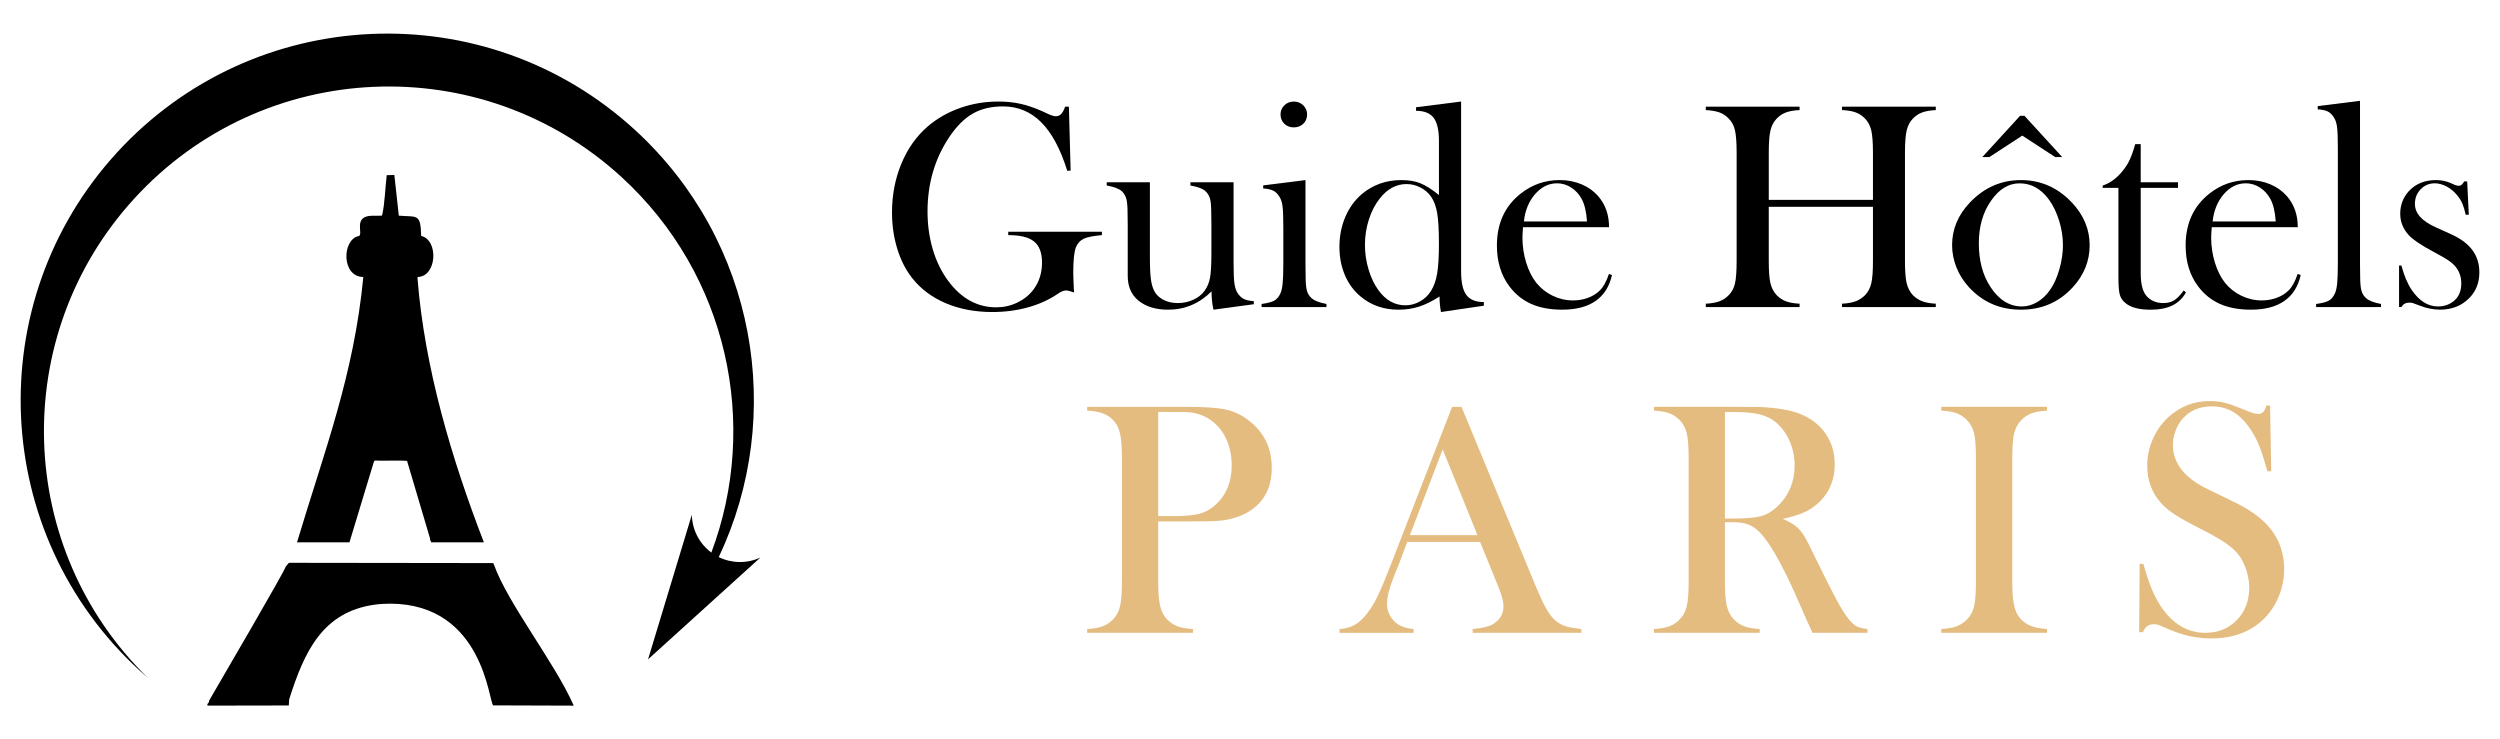 <?xml version="1.0" encoding="utf-8"?>
<!-- Generator: Adobe Illustrator 16.0.0, SVG Export Plug-In . SVG Version: 6.00 Build 0)  -->
<!DOCTYPE svg PUBLIC "-//W3C//DTD SVG 1.1//EN" "http://www.w3.org/Graphics/SVG/1.1/DTD/svg11.dtd">
<svg version="1.1" id="Calque_1" xmlns="http://www.w3.org/2000/svg" xmlns:xlink="http://www.w3.org/1999/xlink" x="0px" y="0px"
	 width="186px" height="55px" viewBox="0 0 186 55" enable-background="new 0 0 186 55" xml:space="preserve">
<g>
	<g>
		<g>
			<path d="M79.525,7.938l0.131,4.751l-0.252,0.021c-0.502-1.616-1.146-2.819-1.933-3.608c-0.786-0.791-1.737-1.186-2.851-1.186
				c-0.866,0-1.611,0.176-2.233,0.529s-1.203,0.927-1.741,1.721c-1.093,1.623-1.638,3.479-1.638,5.568
				c0,0.998,0.131,1.939,0.393,2.824s0.644,1.666,1.146,2.342c0.976,1.31,2.165,1.965,3.57,1.965c0.554,0,1.074-0.115,1.562-0.349
				c0.489-0.233,0.89-0.553,1.202-0.961c0.43-0.567,0.645-1.241,0.645-2.021c0-0.721-0.194-1.24-0.585-1.561
				c-0.39-0.32-1.031-0.481-1.928-0.481v-0.251h6.969v0.251c-0.641,0.058-1.091,0.147-1.349,0.268
				c-0.259,0.12-0.45,0.326-0.574,0.617c-0.138,0.321-0.208,0.958-0.208,1.911c0,0.262,0.016,0.67,0.044,1.223l0.022,0.251
				c-0.277-0.101-0.48-0.152-0.611-0.152c-0.16,0-0.364,0.083-0.611,0.251c-0.634,0.437-1.369,0.771-2.206,1.004
				c-0.838,0.233-1.723,0.35-2.654,0.35c-1.281,0-2.437-0.218-3.467-0.654c-1.031-0.438-1.866-1.063-2.507-1.879
				c-0.481-0.611-0.851-1.34-1.108-2.184s-0.388-1.74-0.388-2.687c0-1.303,0.233-2.515,0.699-3.637
				c0.466-1.121,1.12-2.046,1.966-2.774c0.691-0.59,1.488-1.044,2.392-1.365c0.902-0.32,1.855-0.48,2.86-0.48
				c0.583,0,1.124,0.055,1.622,0.164c0.499,0.109,1.029,0.288,1.589,0.535l0.646,0.295c0.159,0.066,0.305,0.099,0.436,0.099
				c0.291,0,0.514-0.236,0.666-0.71H79.525z"/>
			<path d="M90.28,23.041c-0.094-0.443-0.141-0.897-0.141-1.364c-0.911,0.91-1.988,1.364-3.232,1.364
				c-0.911,0-1.644-0.223-2.195-0.666c-0.539-0.436-0.809-1.054-0.809-1.854v-3.796l-0.011-0.829c0-0.494-0.028-0.854-0.088-1.08
				c-0.058-0.225-0.167-0.418-0.327-0.578c-0.211-0.196-0.589-0.342-1.136-0.436v-0.24h3.211v5.536c0,0.779,0.026,1.354,0.082,1.731
				c0.054,0.375,0.154,0.682,0.3,0.922c0.158,0.248,0.388,0.443,0.686,0.585c0.298,0.141,0.632,0.212,1.002,0.212
				c0.407,0,0.789-0.079,1.145-0.24c0.355-0.158,0.636-0.377,0.84-0.653c0.209-0.284,0.349-0.61,0.417-0.981
				c0.071-0.371,0.105-0.982,0.105-1.833v-2.138l-0.011-0.807c0-0.494-0.028-0.854-0.084-1.08c-0.054-0.225-0.165-0.418-0.332-0.578
				c-0.203-0.196-0.582-0.342-1.135-0.436v-0.24h3.211v5.922c0,0.748,0.019,1.275,0.06,1.576c0.039,0.301,0.118,0.548,0.233,0.736
				c0.131,0.203,0.285,0.351,0.459,0.441c0.176,0.091,0.426,0.147,0.754,0.169v0.229L90.28,23.041z"/>
			<path d="M93.982,13.791l3.146-0.393v6.289l0.011,0.828c0,0.494,0.028,0.853,0.088,1.082c0.058,0.229,0.169,0.419,0.339,0.571
				c0.203,0.195,0.578,0.344,1.124,0.446v0.229h-4.828v-0.229c0.437-0.059,0.75-0.14,0.94-0.244
				c0.188-0.105,0.343-0.285,0.458-0.538c0.08-0.167,0.138-0.419,0.17-0.755c0.032-0.338,0.049-0.824,0.049-1.461v-2.685
				c0-0.746-0.02-1.27-0.056-1.57c-0.036-0.3-0.115-0.545-0.24-0.733c-0.124-0.203-0.271-0.35-0.447-0.439
				c-0.174-0.091-0.427-0.147-0.754-0.168V13.791z M96.26,9.478c-0.285,0-0.521-0.091-0.707-0.273
				c-0.187-0.182-0.281-0.411-0.281-0.688c0-0.269,0.095-0.496,0.285-0.682s0.427-0.279,0.703-0.279
				c0.278,0,0.514,0.094,0.704,0.279c0.188,0.186,0.285,0.413,0.285,0.682c0,0.277-0.095,0.507-0.28,0.688
				C96.782,9.387,96.546,9.478,96.26,9.478z"/>
			<path d="M107.21,23.215c-0.073-0.363-0.109-0.749-0.109-1.157c-0.538,0.35-1.046,0.601-1.521,0.754
				c-0.479,0.152-0.988,0.229-1.534,0.229c-1.104,0-2.05-0.332-2.834-0.994c-0.501-0.422-0.887-0.951-1.157-1.588
				c-0.268-0.637-0.402-1.334-0.402-2.092c0-0.801,0.146-1.542,0.435-2.223c0.292-0.681,0.698-1.246,1.224-1.698
				c0.827-0.698,1.813-1.048,2.954-1.048c0.553,0,1.025,0.08,1.418,0.24c0.392,0.16,0.851,0.451,1.373,0.873v-4.037
				c0-0.791-0.131-1.36-0.395-1.709c-0.266-0.348-0.7-0.521-1.309-0.521V7.98l3.353-0.426v12.641c0,0.82,0.131,1.405,0.394,1.753
				c0.262,0.35,0.694,0.525,1.299,0.525v0.271L107.21,23.215z M107.056,18.127c0-1.012-0.043-1.771-0.131-2.277
				c-0.086-0.506-0.242-0.919-0.467-1.239c-0.195-0.276-0.459-0.499-0.788-0.666c-0.33-0.168-0.669-0.251-1.018-0.251
				c-0.775,0-1.446,0.363-2.012,1.092c-0.341,0.438-0.608,0.957-0.801,1.562c-0.191,0.604-0.287,1.227-0.287,1.867
				c0,0.626,0.09,1.239,0.271,1.841c0.181,0.602,0.427,1.115,0.739,1.545c0.544,0.742,1.21,1.114,2.001,1.114
				c0.379,0,0.736-0.095,1.077-0.285c0.341-0.188,0.617-0.451,0.827-0.786c0.219-0.35,0.37-0.779,0.456-1.293
				C107.013,19.836,107.056,19.096,107.056,18.127z"/>
			<path d="M113.313,16.903c-0.027,0.357-0.043,0.616-0.043,0.775c0,0.634,0.093,1.253,0.276,1.856
				c0.187,0.605,0.438,1.107,0.757,1.508c0.327,0.406,0.732,0.728,1.214,0.96c0.482,0.232,0.99,0.35,1.519,0.35
				c0.393,0,0.763-0.065,1.116-0.196c0.352-0.131,0.643-0.313,0.876-0.546c0.262-0.255,0.486-0.661,0.675-1.224l0.229,0.076
				c-0.19,0.852-0.596,1.494-1.219,1.928c-0.621,0.435-1.45,0.65-2.485,0.65c-0.895,0-1.662-0.143-2.303-0.426
				c-0.64-0.284-1.185-0.721-1.628-1.312c-0.619-0.821-0.927-1.833-0.927-3.035c0-1.638,0.584-2.923,1.758-3.854
				c0.851-0.678,1.823-1.016,2.916-1.016c0.582,0,1.12,0.104,1.615,0.311c0.494,0.208,0.914,0.508,1.257,0.901
				c0.531,0.612,0.797,1.376,0.797,2.293H113.313z M118.074,16.478c-0.051-0.728-0.184-1.288-0.402-1.682
				c-0.195-0.356-0.456-0.64-0.782-0.847c-0.325-0.207-0.675-0.311-1.043-0.311c-0.623,0-1.17,0.27-1.637,0.808
				c-0.467,0.539-0.745,1.216-0.831,2.031H118.074z"/>
			<path d="M131.596,14.872h7.752v-3.505c0-0.75-0.041-1.303-0.124-1.66c-0.084-0.357-0.24-0.652-0.465-0.885
				c-0.204-0.211-0.435-0.364-0.694-0.459c-0.257-0.095-0.598-0.152-1.02-0.174V7.938h6.977v0.252
				c-0.413,0.021-0.749,0.079-1.009,0.174c-0.259,0.095-0.49,0.248-0.694,0.459c-0.225,0.232-0.379,0.529-0.465,0.891
				c-0.083,0.359-0.124,0.911-0.124,1.654v8.048c0,0.743,0.041,1.292,0.124,1.649c0.086,0.356,0.24,0.655,0.465,0.895
				c0.204,0.204,0.436,0.356,0.694,0.453c0.26,0.099,0.596,0.159,1.009,0.182v0.25h-6.977v-0.25c0.422-0.022,0.763-0.083,1.02-0.182
				c0.26-0.097,0.49-0.249,0.694-0.453c0.225-0.233,0.381-0.526,0.465-0.883c0.083-0.357,0.124-0.912,0.124-1.661v-4.029h-7.752
				v4.029c0,0.743,0.04,1.294,0.124,1.655c0.084,0.36,0.24,0.655,0.465,0.889c0.197,0.204,0.424,0.356,0.684,0.453
				c0.257,0.099,0.598,0.159,1.02,0.182v0.25h-6.977v-0.25c0.422-0.022,0.762-0.083,1.02-0.182c0.259-0.097,0.486-0.249,0.683-0.453
				c0.233-0.233,0.391-0.526,0.47-0.883c0.079-0.357,0.12-0.912,0.12-1.661v-8.048c0-0.75-0.041-1.303-0.12-1.66
				s-0.236-0.652-0.47-0.885c-0.196-0.211-0.426-0.364-0.688-0.459c-0.264-0.095-0.602-0.152-1.015-0.174V7.938h6.977v0.252
				c-0.414,0.021-0.752,0.079-1.009,0.174c-0.26,0.095-0.491,0.248-0.694,0.459c-0.225,0.232-0.381,0.529-0.465,0.891
				c-0.084,0.359-0.124,0.911-0.124,1.654V14.872z"/>
			<path d="M145.236,18.236c0-1.18,0.437-2.232,1.311-3.156c1.063-1.121,2.333-1.682,3.812-1.682c1.478,0,2.744,0.561,3.8,1.682
				c0.874,0.932,1.311,1.987,1.311,3.167c0,1.165-0.415,2.202-1.244,3.112c-1.02,1.12-2.31,1.682-3.866,1.682
				c-1.56,0-2.852-0.562-3.878-1.682c-0.4-0.436-0.709-0.924-0.923-1.463S145.236,18.805,145.236,18.236z M147.225,18.11
				c0,1.267,0.282,2.339,0.85,3.217c0.641,0.982,1.425,1.473,2.349,1.473c0.394,0,0.775-0.107,1.147-0.326
				c0.371-0.219,0.692-0.523,0.96-0.917c0.285-0.406,0.514-0.918,0.689-1.531c0.174-0.615,0.262-1.209,0.262-1.784
				c0-0.597-0.092-1.198-0.278-1.805c-0.187-0.607-0.436-1.13-0.748-1.565c-0.598-0.822-1.33-1.232-2.195-1.232
				c-0.823,0-1.534,0.433-2.13,1.298C147.526,15.802,147.225,16.859,147.225,18.11z M150.457,10.089l-2.446,1.595h-0.525
				l2.807-3.068h0.327l2.807,3.068h-0.522L150.457,10.089z"/>
			<path d="M159.27,13.563h2.773v0.414h-2.773v6.355c0,0.764,0.131,1.311,0.392,1.638c0.138,0.183,0.319,0.325,0.544,0.427
				c0.226,0.102,0.467,0.152,0.729,0.152c0.328,0,0.6-0.066,0.816-0.202c0.219-0.135,0.458-0.38,0.72-0.736l0.163,0.142
				c-0.24,0.437-0.577,0.761-1.01,0.973c-0.435,0.211-0.975,0.316-1.623,0.316c-0.859,0-1.484-0.168-1.877-0.503
				c-0.212-0.174-0.352-0.384-0.415-0.628c-0.066-0.244-0.099-0.682-0.099-1.314v-6.619h-1.17v-0.174
				c0.474-0.154,0.91-0.448,1.313-0.885c0.239-0.27,0.435-0.537,0.582-0.803c0.146-0.266,0.285-0.61,0.418-1.032l0.109-0.36h0.407
				V13.563z"/>
			<path d="M164.554,16.903c-0.027,0.357-0.043,0.616-0.043,0.775c0,0.634,0.093,1.253,0.276,1.856
				c0.187,0.605,0.438,1.107,0.757,1.508c0.327,0.406,0.732,0.728,1.214,0.96c0.482,0.232,0.99,0.35,1.519,0.35
				c0.393,0,0.763-0.065,1.116-0.196c0.352-0.131,0.643-0.313,0.876-0.546c0.262-0.255,0.486-0.661,0.675-1.224l0.229,0.076
				c-0.19,0.852-0.596,1.494-1.219,1.928c-0.621,0.435-1.45,0.65-2.485,0.65c-0.895,0-1.662-0.143-2.303-0.426
				c-0.64-0.284-1.185-0.721-1.628-1.312c-0.619-0.821-0.927-1.833-0.927-3.035c0-1.638,0.584-2.923,1.758-3.854
				c0.851-0.678,1.823-1.016,2.916-1.016c0.582,0,1.12,0.104,1.615,0.311c0.494,0.208,0.914,0.508,1.257,0.901
				c0.531,0.612,0.797,1.376,0.797,2.293H164.554z M169.315,16.478c-0.051-0.728-0.184-1.288-0.402-1.682
				c-0.195-0.356-0.456-0.64-0.782-0.847c-0.325-0.207-0.675-0.311-1.043-0.311c-0.623,0-1.17,0.27-1.637,0.808
				c-0.467,0.539-0.745,1.216-0.831,2.031H169.315z"/>
			<path d="M172.438,7.895l3.147-0.395v12.18l0.011,0.83c0,0.494,0.027,0.856,0.088,1.086c0.058,0.229,0.169,0.419,0.338,0.571
				c0.204,0.197,0.578,0.346,1.125,0.448v0.229h-4.828v-0.229c0.437-0.059,0.749-0.14,0.94-0.245
				c0.188-0.106,0.343-0.286,0.458-0.54c0.079-0.168,0.137-0.42,0.169-0.758s0.05-0.826,0.05-1.467v-8.561
				c0-0.74-0.02-1.264-0.056-1.57c-0.037-0.305-0.116-0.552-0.24-0.74c-0.124-0.203-0.272-0.35-0.447-0.438
				c-0.174-0.086-0.427-0.141-0.755-0.162V7.895z"/>
			<path d="M178.49,22.844v-3.09h0.174c0.203,0.758,0.458,1.361,0.763,1.813c0.559,0.823,1.212,1.233,1.962,1.233
				c0.456,0,0.853-0.138,1.187-0.414c0.364-0.307,0.544-0.739,0.544-1.3c0-0.459-0.131-0.859-0.392-1.201
				c-0.146-0.182-0.328-0.35-0.551-0.502c-0.221-0.152-0.593-0.367-1.116-0.645c-0.914-0.487-1.524-0.896-1.829-1.223
				c-0.437-0.467-0.655-1.006-0.655-1.617c0-0.654,0.219-1.219,0.655-1.692c0.504-0.538,1.17-0.808,1.999-0.808
				c0.372,0,0.717,0.064,1.038,0.195l0.371,0.164c0.115,0.045,0.219,0.066,0.307,0.066c0.137,0,0.268-0.109,0.392-0.328h0.219
				l0.12,2.479h-0.229c-0.079-0.351-0.165-0.63-0.255-0.841c-0.092-0.211-0.221-0.415-0.388-0.611
				c-0.225-0.277-0.486-0.494-0.784-0.65s-0.591-0.234-0.881-0.234c-0.406,0-0.754,0.146-1.041,0.441s-0.43,0.658-0.43,1.088
				c0,0.355,0.128,0.678,0.388,0.966c0.257,0.288,0.655,0.552,1.192,0.792l1.155,0.523c0.689,0.314,1.206,0.703,1.546,1.169
				c0.343,0.466,0.513,1.016,0.513,1.649c0,0.766-0.247,1.397-0.741,1.899c-0.568,0.583-1.296,0.874-2.186,0.874
				c-0.479,0-0.968-0.095-1.463-0.285c-0.321-0.123-0.514-0.194-0.578-0.212c-0.066-0.019-0.15-0.027-0.253-0.027
				c-0.255,0-0.447,0.109-0.578,0.327H178.49z"/>
		</g>
		<g>
			<path fill="#E4BC80" d="M86.17,38.792v4.421c0,0.838,0.047,1.461,0.142,1.866c0.094,0.407,0.27,0.741,0.522,1.005
				c0.223,0.229,0.479,0.4,0.771,0.512c0.291,0.109,0.675,0.178,1.15,0.203v0.283h-7.87v-0.283c0.476-0.025,0.859-0.094,1.151-0.203
				c0.291-0.111,0.548-0.283,0.77-0.512c0.263-0.264,0.439-0.596,0.529-0.998c0.091-0.403,0.136-1.026,0.136-1.873v-9.075
				c0-0.707-0.03-1.251-0.093-1.633c-0.062-0.384-0.166-0.691-0.313-0.93c-0.214-0.33-0.484-0.574-0.813-0.734
				c-0.327-0.159-0.755-0.255-1.281-0.289h-0.085v-0.283h7.427c1.298,0,2.253,0.066,2.87,0.197c0.614,0.131,1.178,0.395,1.688,0.788
				c1.166,0.887,1.748,2.069,1.748,3.548c0,1.503-0.591,2.603-1.773,3.301c-0.614,0.361-1.362,0.578-2.24,0.653
				c-0.281,0.023-0.953,0.036-2.021,0.036H86.17z M86.17,38.397h1.206c0.814,0,1.439-0.06,1.879-0.178
				c0.438-0.119,0.831-0.338,1.176-0.659c0.806-0.73,1.208-1.703,1.208-2.92c0-0.673-0.117-1.292-0.352-1.853
				c-0.233-0.563-0.569-1.02-1.004-1.373c-0.502-0.42-1.097-0.667-1.785-0.739c-0.19-0.018-0.621-0.025-1.293-0.025H86.17V38.397z"
				/>
			<path fill="#E4BC80" d="M117.659,47.082h-8.093v-0.283c0.73-0.066,1.24-0.19,1.527-0.37c0.51-0.319,0.765-0.763,0.765-1.33
				c0-0.337-0.116-0.788-0.345-1.354l-0.21-0.518l-1.183-2.907h-5.42l-0.641,1.701l-0.309,0.763
				c-0.368,0.903-0.555,1.612-0.555,2.131c0,0.305,0.069,0.587,0.204,0.851c0.137,0.262,0.319,0.476,0.548,0.641
				c0.321,0.221,0.73,0.352,1.232,0.394v0.283h-5.519v-0.283c0.435-0.025,0.818-0.133,1.146-0.321
				c0.327-0.188,0.648-0.492,0.959-0.91c0.264-0.338,0.521-0.771,0.771-1.3c0.251-0.529,0.58-1.324,0.992-2.385l4.507-11.614h0.702
				l5.357,12.944c0.402,0.978,0.725,1.676,0.962,2.096c0.237,0.417,0.497,0.734,0.775,0.948c0.197,0.148,0.422,0.26,0.677,0.339
				c0.255,0.077,0.637,0.146,1.146,0.203V47.082z M109.924,39.813l-2.588-6.379l-2.438,6.379H109.924z"/>
			<path fill="#E4BC80" d="M128.333,38.854v4.358c0,0.838,0.047,1.461,0.142,1.866c0.094,0.407,0.27,0.741,0.524,1.005
				c0.221,0.229,0.478,0.4,0.77,0.512c0.291,0.109,0.675,0.178,1.152,0.203v0.283h-7.87v-0.283c0.476-0.025,0.858-0.094,1.15-0.203
				c0.291-0.111,0.548-0.283,0.771-0.512c0.262-0.264,0.439-0.596,0.529-0.998c0.09-0.403,0.135-1.026,0.135-1.873v-9.075
				c0-0.847-0.045-1.472-0.135-1.873c-0.09-0.402-0.268-0.736-0.529-0.998c-0.223-0.237-0.481-0.411-0.777-0.519
				c-0.296-0.106-0.677-0.171-1.144-0.196v-0.283h5.936c0.994,0,1.647,0.004,1.958,0.013c1.272,0.058,2.271,0.229,2.994,0.517
				c0.813,0.33,1.442,0.82,1.89,1.472c0.448,0.653,0.673,1.411,0.673,2.272c0,1.281-0.486,2.308-1.455,3.08
				c-0.295,0.229-0.621,0.418-0.979,0.566c-0.357,0.147-0.835,0.286-1.436,0.419c0.493,0.206,0.859,0.418,1.097,0.641
				c0.188,0.172,0.36,0.388,0.517,0.647c0.156,0.257,0.39,0.715,0.703,1.373c0.73,1.501,1.283,2.601,1.655,3.294
				c0.375,0.694,0.688,1.198,0.942,1.509c0.206,0.255,0.405,0.433,0.598,0.531c0.193,0.099,0.459,0.162,0.795,0.196v0.283h-4.089
				c-0.206-0.452-0.337-0.739-0.395-0.863l-0.861-1.958c-0.519-1.174-1.039-2.213-1.565-3.116c-0.525-0.896-1.005-1.506-1.439-1.834
				c-0.223-0.165-0.461-0.283-0.716-0.352c-0.255-0.07-0.565-0.104-0.936-0.104H128.333z M128.333,38.582h0.469
				c1.018,0,1.746-0.058,2.186-0.171c0.438-0.116,0.853-0.354,1.238-0.716c0.863-0.82,1.294-1.838,1.294-3.055
				c0-0.649-0.125-1.258-0.375-1.829c-0.251-0.57-0.598-1.039-1.041-1.41c-0.346-0.278-0.757-0.473-1.232-0.584
				c-0.478-0.111-1.154-0.167-2.032-0.167h-0.506V38.582z"/>
			<path fill="#E4BC80" d="M152.297,30.269v0.283c-0.467,0.025-0.849,0.09-1.14,0.196c-0.291,0.107-0.551,0.281-0.782,0.519
				c-0.319,0.328-0.516,0.784-0.591,1.367c-0.05,0.435-0.073,0.936-0.073,1.504v9.075c0,0.682,0.032,1.222,0.099,1.615
				c0.064,0.395,0.172,0.709,0.319,0.947c0.214,0.33,0.488,0.574,0.825,0.732c0.338,0.161,0.786,0.257,1.343,0.291v0.283h-7.87
				v-0.283c0.476-0.025,0.861-0.094,1.152-0.203c0.291-0.111,0.546-0.283,0.769-0.512c0.264-0.264,0.439-0.596,0.529-0.998
				c0.09-0.403,0.135-1.026,0.135-1.873v-9.075c0-0.847-0.045-1.472-0.135-1.873c-0.09-0.402-0.266-0.736-0.529-0.998
				c-0.223-0.237-0.479-0.411-0.775-0.519c-0.295-0.106-0.679-0.171-1.146-0.196v-0.283H152.297z"/>
			<path fill="#E4BC80" d="M159.153,47.033l0.037-5.088l0.282,0.013c0.345,1.294,0.756,2.313,1.231,3.059
				c0.896,1.378,2.021,2.065,3.376,2.065c0.945,0,1.725-0.317,2.34-0.949c0.616-0.632,0.923-1.433,0.923-2.401
				c0-0.42-0.066-0.846-0.201-1.28c-0.138-0.436-0.319-0.811-0.549-1.121c-0.237-0.321-0.574-0.63-1.004-0.925
				c-0.431-0.296-1.091-0.669-1.978-1.12c-0.779-0.395-1.377-0.727-1.791-0.999c-0.415-0.27-0.75-0.546-1.005-0.824
				c-0.706-0.771-1.06-1.712-1.06-2.821c0-0.681,0.139-1.339,0.413-1.971c0.276-0.632,0.66-1.174,1.152-1.626
				c0.87-0.803,1.9-1.206,3.091-1.206c0.386,0,0.743,0.039,1.071,0.116c0.33,0.079,0.77,0.233,1.317,0.462
				c0.411,0.165,0.689,0.271,0.838,0.315c0.147,0.045,0.28,0.066,0.394,0.066c0.289,0,0.482-0.208,0.581-0.628h0.282l0.086,4.891
				h-0.282c-0.221-0.779-0.412-1.377-0.572-1.793c-0.161-0.413-0.352-0.799-0.572-1.15c-0.4-0.641-0.844-1.116-1.328-1.425
				c-0.483-0.306-1.041-0.46-1.671-0.46c-0.919,0-1.645,0.313-2.176,0.936c-0.223,0.255-0.396,0.555-0.523,0.9
				c-0.128,0.347-0.19,0.691-0.19,1.036c0,1.373,0.881,2.479,2.644,3.316l1.735,0.84c1.337,0.632,2.298,1.33,2.89,2.095
				c0.673,0.854,1.009,1.849,1.009,2.984c0,0.754-0.152,1.474-0.456,2.163c-0.427,0.957-1.067,1.696-1.922,2.217
				s-1.859,0.78-3.018,0.78c-1.059,0-2.078-0.208-3.055-0.628c-0.508-0.221-0.813-0.35-0.911-0.381
				c-0.099-0.035-0.21-0.05-0.334-0.05c-0.394,0-0.664,0.197-0.812,0.592H159.153z"/>
		</g>
	</g>
	<g>
		<path fill-rule="evenodd" clip-rule="evenodd" d="M30.285,34.291l1.703,5.744l0.01,0.144c0.008,0.009,0.022,0.011,0.025,0.03
			c0.003,0.02,0.019,0.026,0.023,0.032c0.031,0.07,0.022,0.051,0.037,0.111l3.919-0.002c-2.388-6.177-4.408-12.947-4.937-19.617
			l0.008-0.126c1.435-0.021,1.579-2.744,0.263-3.055c-0.045-1.691-0.285-1.395-1.664-1.506c-0.108-1.01-0.227-2.02-0.332-3.027
			l-0.566,0.014c-0.119,0.957-0.138,2.115-0.35,3.008c-0.238,0.021-0.482,0.01-0.721,0.01c-1.479,0.01-0.645,1.363-1.002,1.51
			c-1.257,0.235-1.324,3.027,0.331,3.049c-0.703,7.293-2.856,12.816-4.934,19.741H26l1.813-5.985
			c0.065-0.15,0.082-0.094,0.543-0.089C28.871,34.282,29.888,34.241,30.285,34.291L30.285,34.291z M36.696,41.893l-15.157-0.02
			c-0.167,0.074-0.034,0-0.143,0.117c-0.08,0.085,0.003,0.039-0.129,0.144c-0.036,0.28-4.783,8.39-5.708,9.991
			c-0.011,0.133-0.046,0.183-0.131,0.252c0.031,0.18-0.078,0.084,0.097,0.121l5.963-0.011l0.025-0.449
			c1.132-3.589,2.506-6.506,6.344-7.048c0.383-0.055,0.775-0.074,1.168-0.078c6.968,0.023,7.335,7.373,7.672,7.568l5.991,0.02
			c-1.417-3.209-4.902-7.595-5.934-10.479L36.696,41.893L36.696,41.893z"/>
		<path fill-rule="evenodd" clip-rule="evenodd" d="M10.001,14.762c9.565-10.445,25.788-11.16,36.234-1.596
			c7.956,7.285,10.265,18.433,6.69,27.945c-0.891-0.659-1.431-1.696-1.451-2.816l-3.259,10.76l8.359-7.576
			c-0.99,0.462-2.129,0.445-3.098-0.03c4.988-10.531,2.802-23.507-6.241-31.788C36.125-0.514,18.871,0.246,8.697,11.357
			c-10.173,11.11-9.414,28.363,1.697,38.537c0.205,0.188,0.411,0.371,0.619,0.551C1.127,40.819,0.617,25.012,10.001,14.762
			L10.001,14.762z"/>
	</g>
</g>
</svg>
